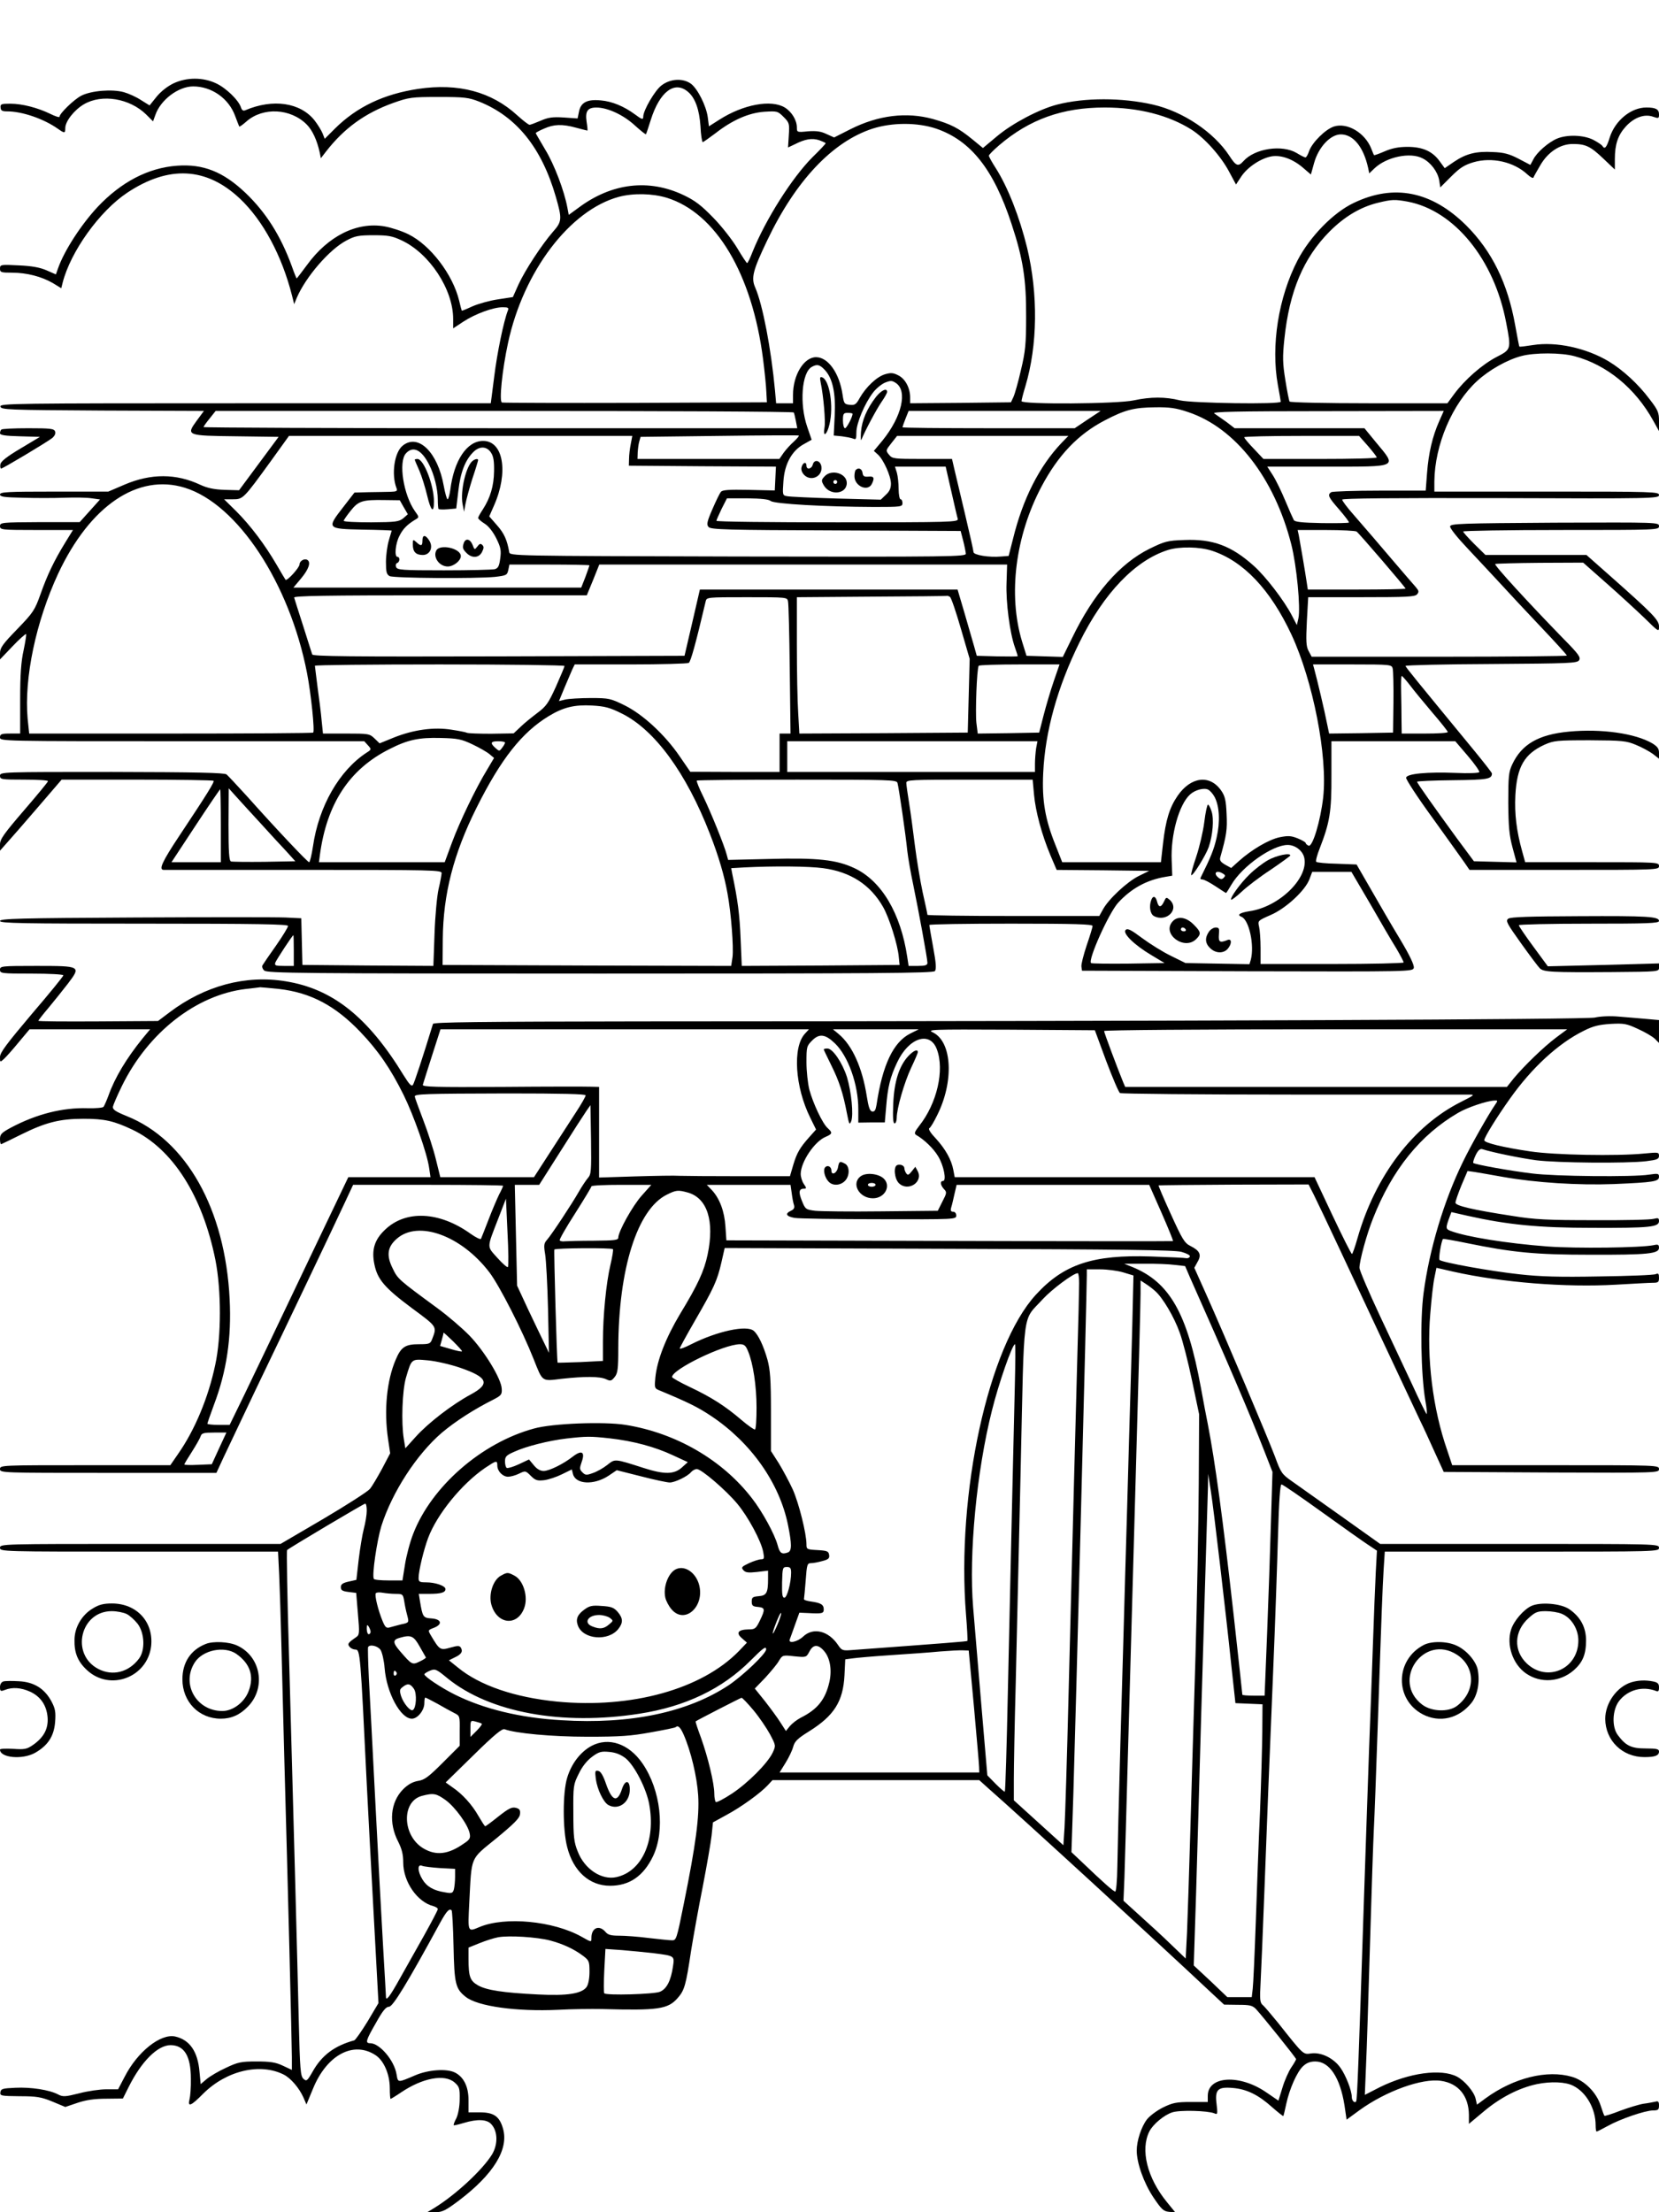 <?xml version="1.0" standalone="no"?>
<!DOCTYPE svg PUBLIC "-//W3C//DTD SVG 20010904//EN"
 "http://www.w3.org/TR/2001/REC-SVG-20010904/DTD/svg10.dtd">
<svg version="1.0" xmlns="http://www.w3.org/2000/svg"
 width="864pt" height="1152pt" viewBox="0 0 864 1152"
 preserveAspectRatio="xMidYMid meet">

<g transform="translate(0,1152) scale(0.1,-0.1)"
fill="#000000" stroke="none">
<path d="M904 11086 c-30 -14 -66 -42 -88 -69 l-37 -46 -45 28 c-24 16 -64 34
-89 41 -61 17 -169 8 -221 -18 -39 -20 -114 -93 -114 -110 0 -5 -22 2 -48 15
-66 32 -146 53 -209 53 -46 0 -52 -2 -50 -20 1 -16 8 -20 34 -20 78 0 190 -38
265 -91 34 -24 38 -24 38 4 0 35 46 94 97 124 94 55 238 31 324 -53 l36 -36
12 33 c27 79 120 149 197 149 97 0 186 -63 219 -155 10 -27 20 -52 21 -54 2
-2 19 10 38 27 86 75 229 68 313 -16 30 -30 54 -82 68 -146 l6 -30 27 35 c95
122 203 200 350 253 82 29 95 31 237 31 135 0 156 -3 210 -24 195 -78 326
-240 400 -497 33 -115 32 -128 -16 -182 -58 -67 -144 -198 -179 -274 l-29 -65
-78 -12 c-42 -6 -102 -23 -132 -36 -30 -14 -55 -24 -56 -23 -1 2 -8 26 -14 53
-33 136 -150 289 -264 345 -34 17 -90 35 -124 41 -144 25 -294 -49 -405 -202
-28 -38 -52 -69 -53 -69 -1 0 -13 28 -25 63 -58 159 -135 281 -242 383 -116
110 -220 151 -356 141 -150 -11 -290 -84 -413 -214 -86 -92 -175 -229 -207
-321 l-11 -31 -48 21 c-34 15 -76 23 -145 26 -95 5 -98 4 -98 -17 0 -19 5 -21
63 -21 76 0 153 -20 212 -54 l44 -27 7 28 c41 162 192 373 336 469 216 144
413 134 587 -30 121 -114 219 -297 272 -506 l11 -44 13 32 c47 110 171 254
260 300 43 23 62 27 140 27 77 0 98 -4 147 -27 145 -68 268 -255 268 -409 l0
-49 53 35 c61 40 155 75 205 75 28 0 33 -3 27 -17 -22 -56 -56 -221 -71 -343
l-18 -140 -1279 0 c-1212 0 -1278 -1 -1275 -17 3 -17 38 -18 531 -21 l529 -2
-37 -50 c-57 -78 -54 -79 206 -82 l220 -3 -103 -139 -103 -139 -75 2 c-54 2
-89 9 -126 26 -127 60 -258 60 -396 1 l-84 -36 -282 0 c-244 0 -282 -2 -282
-15 0 -12 21 -15 118 -17 64 -2 162 -2 217 0 55 2 119 1 143 -3 l43 -6 -53
-59 -53 -59 -207 0 c-201 -1 -208 -2 -208 -21 0 -19 7 -20 190 -20 l190 0 -40
-65 c-59 -96 -94 -170 -129 -269 -30 -84 -38 -96 -121 -182 -76 -78 -90 -98
-90 -125 l0 -33 65 68 c36 38 68 66 71 64 2 -3 -4 -40 -13 -84 -13 -58 -18
-125 -18 -256 l0 -178 -52 0 c-46 0 -53 -3 -53 -20 0 -20 7 -20 948 -20 l949
0 19 -21 c19 -21 19 -22 -6 -38 -143 -93 -250 -280 -280 -488 -7 -46 -16 -83
-20 -83 -8 0 -167 168 -325 345 -50 55 -97 105 -105 112 -11 9 -154 12 -597
13 -576 0 -583 0 -583 -20 0 -19 7 -20 125 -20 69 0 125 -3 125 -8 0 -4 -56
-72 -125 -152 -104 -121 -125 -150 -125 -177 l0 -33 38 43 c21 23 93 106 161
185 l122 142 393 0 c216 0 395 -3 398 -6 6 -5 -28 -61 -179 -288 -89 -134
-108 -176 -80 -176 6 0 335 0 730 0 678 0 717 -1 717 -17 -1 -10 -7 -47 -16
-83 -8 -36 -18 -140 -21 -233 l-6 -167 -341 2 -341 3 -3 122 -3 121 -82 4
c-45 2 -398 2 -784 0 -601 -3 -703 -6 -703 -18 0 -12 107 -14 750 -14 593 0
750 -3 750 -12 0 -7 -28 -53 -63 -103 -35 -49 -66 -95 -70 -102 -4 -6 0 -19 9
-27 14 -14 182 -16 1748 -16 1442 0 1735 2 1745 13 8 11 6 42 -9 123 -11 60
-20 112 -20 117 0 4 191 7 425 7 333 0 425 -3 425 -12 0 -7 -14 -53 -31 -102
-16 -49 -29 -98 -27 -110 l3 -21 861 -3 c854 -2 862 -2 867 18 3 13 -20 63
-71 148 -43 71 -111 188 -152 260 l-75 130 -102 4 c-56 1 -105 6 -108 10 -4 4
4 35 18 70 52 134 62 190 61 381 l0 177 322 0 323 0 65 -76 c36 -42 63 -81 60
-85 -3 -5 -58 -7 -122 -4 -148 6 -256 -4 -259 -25 -2 -8 60 -103 138 -210 77
-107 152 -212 166 -232 l26 -38 493 0 c487 0 494 0 494 20 0 20 -7 20 -349 20
l-348 0 -16 58 c-29 104 -40 194 -35 291 8 148 47 215 152 263 48 21 63 23
236 23 169 -1 190 -3 240 -24 30 -12 70 -34 88 -47 l32 -25 0 30 c0 23 -8 33
-35 50 -89 52 -265 77 -434 61 -159 -15 -246 -66 -295 -170 -19 -40 -21 -63
-21 -200 1 -126 5 -169 22 -233 l21 -78 -111 3 -111 3 -89 120 c-118 162 -207
287 -207 294 0 3 84 7 187 8 182 2 202 6 203 35 0 4 -40 55 -89 115 -310 377
-361 439 -361 445 0 4 201 9 446 10 412 3 448 4 458 20 9 15 -3 32 -80 110
-182 187 -365 386 -357 391 4 2 109 5 233 6 l225 1 120 -106 c66 -58 155 -140
198 -181 76 -75 77 -75 77 -46 0 34 -29 64 -257 266 l-121 107 -263 0 -263 0
-58 57 c-32 32 -58 61 -58 65 0 4 230 8 510 8 504 0 510 0 510 20 0 20 -5 20
-542 18 -490 -3 -543 -5 -546 -19 -2 -9 37 -58 91 -115 51 -54 127 -136 168
-180 41 -45 136 -147 212 -227 75 -79 137 -147 137 -151 0 -3 -299 -6 -665 -6
l-664 0 -16 30 c-13 24 -14 52 -9 155 l7 125 277 0 c237 0 279 2 290 15 11 13
9 19 -7 38 -11 12 -64 74 -118 137 -101 119 -112 131 -207 241 -32 36 -58 71
-58 77 0 7 261 9 825 8 795 -3 825 -2 825 16 0 17 -24 18 -585 18 l-585 0 0
53 c2 190 93 405 224 524 61 56 156 110 230 129 67 18 207 18 276 -1 168 -45
316 -166 410 -336 l30 -54 0 51 c0 46 -5 58 -49 115 -59 79 -140 153 -213 197
-117 70 -274 104 -394 85 -38 -6 -70 -10 -71 -8 -2 1 -11 51 -22 111 -39 219
-121 386 -255 520 -180 178 -376 218 -586 117 -106 -50 -227 -174 -292 -298
-100 -193 -140 -445 -103 -650 8 -44 15 -83 15 -87 0 -15 -461 -8 -525 7 -76
19 -152 19 -240 0 -87 -19 -585 -22 -585 -4 0 6 9 41 20 77 64 214 67 480 9
722 -39 159 -100 315 -163 414 -20 31 -36 60 -36 65 0 5 24 29 53 54 159 136
331 197 550 197 177 0 333 -40 452 -115 69 -44 153 -138 196 -219 l36 -67 27
41 c33 50 104 97 161 106 51 7 112 -16 166 -64 l36 -31 17 61 c23 82 85 148
139 148 65 0 118 -66 142 -174 l6 -29 27 26 c63 60 187 86 251 52 42 -21 78
-69 86 -113 l6 -38 57 57 c46 46 69 60 116 74 96 28 210 2 280 -63 16 -15 30
-22 32 -17 2 6 18 34 35 63 40 70 104 112 170 112 67 0 92 -12 160 -77 l59
-56 0 54 c0 77 16 125 57 170 43 47 97 67 142 51 29 -10 31 -9 31 12 0 27 -17
36 -66 36 -80 0 -163 -68 -191 -157 -16 -52 -26 -63 -38 -43 -4 6 -25 20 -48
32 -50 25 -135 28 -188 6 -45 -19 -106 -72 -124 -109 l-15 -28 -61 32 c-48 25
-77 33 -133 35 -88 5 -140 -8 -204 -51 l-48 -33 -27 37 c-37 51 -88 74 -167
74 -46 0 -81 -7 -118 -23 -30 -13 -55 -22 -56 -20 -2 2 -8 17 -15 35 -33 82
-125 136 -194 114 -45 -15 -112 -82 -129 -127 -6 -19 -15 -34 -19 -34 -5 0
-25 10 -46 23 -76 45 -218 24 -277 -42 -28 -31 -39 -26 -74 28 -80 122 -240
230 -397 266 -162 37 -356 37 -500 0 -93 -24 -232 -97 -313 -165 l-73 -61 -56
46 c-71 58 -112 79 -204 105 -138 38 -285 20 -430 -53 l-85 -43 -40 18 c-29
14 -53 17 -96 14 -57 -6 -58 -5 -58 20 0 38 -27 82 -63 104 -71 43 -216 16
-340 -63 l-55 -35 -6 47 c-8 60 -53 149 -88 175 -42 30 -108 26 -153 -9 -34
-25 -95 -130 -95 -162 0 -18 -7 -16 -43 11 -57 42 -119 68 -178 73 -72 7 -105
-11 -114 -60 l-7 -34 -72 5 c-59 4 -82 0 -121 -17 -26 -11 -52 -21 -57 -21 -6
0 -34 22 -64 49 -134 123 -306 169 -516 138 -179 -27 -319 -93 -434 -207 l-53
-53 -11 28 c-6 15 -25 46 -42 68 -74 93 -216 114 -360 53 -11 -5 -18 -1 -23
14 -12 38 -78 102 -130 126 -68 32 -152 32 -221 0z m2680 -45 c37 -32 58 -92
64 -178 2 -46 8 -83 12 -83 3 0 33 21 66 46 87 68 172 106 254 112 67 4 70 4
101 -27 30 -30 31 -35 27 -96 l-4 -63 36 17 c53 27 89 33 126 21 19 -7 34 -14
34 -16 0 -3 -30 -35 -68 -72 -106 -106 -244 -323 -313 -494 -12 -32 -25 -58
-28 -58 -3 0 -26 35 -51 77 -25 42 -81 114 -125 159 -63 65 -96 90 -155 118
-181 86 -374 63 -546 -65 l-52 -38 -7 37 c-16 87 -68 225 -115 302 -27 46 -50
85 -50 87 0 2 19 13 43 23 51 23 94 25 167 5 30 -8 57 -15 59 -15 2 0 0 21 -4
46 -8 55 5 74 51 74 58 0 140 -38 199 -92 31 -28 57 -49 59 -47 2 2 13 36 25
74 47 149 125 207 195 146z m1292 -191 c180 -62 299 -212 392 -496 60 -181 77
-290 76 -484 0 -142 -4 -181 -27 -277 -14 -62 -32 -125 -39 -140 l-13 -28
-263 -3 -262 -2 0 30 c0 49 -25 97 -61 115 -27 14 -39 15 -70 6 -43 -13 -99
-66 -132 -124 -18 -33 -25 -38 -52 -35 -28 3 -30 7 -37 53 -16 111 -75 195
-138 195 -63 0 -120 -92 -120 -196 l0 -44 -44 0 -44 0 -6 68 c-20 215 -64 446
-103 535 -22 50 -12 89 62 244 148 311 340 515 549 583 103 33 234 33 332 0z
m-1403 -360 c255 -79 444 -395 501 -840 8 -63 16 -140 17 -170 l3 -55 -684 -3
c-377 -1 -690 0 -696 2 -15 6 1 168 32 311 80 372 322 691 577 760 76 20 174
18 250 -5z m3858 -20 c243 -46 451 -301 513 -630 27 -139 26 -140 -50 -179
-75 -39 -165 -118 -220 -192 l-36 -49 -408 0 c-227 0 -411 4 -414 9 -3 5 -13
55 -22 112 -14 87 -15 120 -5 214 26 248 99 422 236 560 78 78 161 127 251
149 74 18 88 18 155 6z m-3035 -877 c41 -44 57 -122 51 -239 l-5 -102 42 -4
c22 -3 49 -8 59 -12 15 -7 17 -2 17 33 0 47 43 150 87 207 15 20 43 43 61 51
30 12 37 12 57 -1 63 -41 32 -175 -69 -300 l-45 -54 21 -19 c29 -26 68 -112
68 -152 0 -24 -8 -41 -27 -58 l-26 -25 -231 6 c-127 4 -242 9 -256 12 -25 4
-25 6 -20 78 6 90 44 159 106 193 l41 23 -23 67 c-41 119 -29 282 23 312 28
16 42 13 69 -16z m1892 -219 c246 -82 449 -343 537 -689 28 -111 49 -330 37
-385 l-8 -35 -26 50 c-39 76 -137 204 -199 259 -116 104 -213 140 -360 134
-90 -3 -103 -7 -183 -46 -155 -77 -292 -235 -403 -465 l-48 -98 -94 3 -95 3
-23 74 c-74 244 -35 550 101 807 87 164 191 273 330 345 105 55 152 67 264 68
75 1 108 -4 170 -25z m-2054 -2 c2 -4 7 -24 11 -45 l7 -37 -1546 0 c-850 0
-1546 3 -1546 6 0 3 14 23 32 45 l31 39 1503 0 c827 0 1505 -3 1508 -8z m1530
-37 l-67 -45 -448 0 c-247 0 -449 2 -449 5 0 2 7 23 16 45 l16 40 500 0 500 0
-68 -45z m1831 -9 c-35 -79 -55 -165 -63 -269 l-7 -92 -240 0 c-132 0 -246 -4
-252 -8 -21 -14 -15 -26 42 -91 30 -35 53 -65 50 -67 -2 -3 -66 -4 -142 -3
-102 2 -140 6 -145 16 -4 7 -24 52 -44 100 -20 48 -49 108 -65 133 l-29 45
305 0 c384 0 371 -6 260 128 l-59 72 -338 0 -338 0 -43 33 c-24 17 -53 37 -63
44 -15 9 114 12 588 12 l607 1 -24 -54z m-3055 39 c0 -17 -31 -75 -39 -75 -6
0 -11 18 -11 40 0 36 3 40 25 40 14 0 25 -2 25 -5z m-305 -144 c-17 -15 -41
-41 -54 -59 l-22 -32 -370 0 -369 0 1 33 c1 17 4 43 8 57 l7 25 409 5 c226 3
412 4 415 2 3 -2 -9 -16 -25 -31z m-850 -13 c-5 -24 -9 -59 -9 -78 l-1 -35
383 -3 383 -2 -3 -62 -3 -62 -136 3 c-103 2 -138 0 -145 -11 -6 -7 -26 -48
-44 -90 -28 -64 -31 -80 -20 -92 11 -14 92 -16 663 -18 l650 -3 13 -50 c7 -27
13 -58 14 -68 0 -16 -61 -17 -1187 -15 -1179 3 -1188 3 -1191 23 -11 63 -26
97 -63 139 l-41 47 25 57 c76 172 49 336 -57 336 -84 0 -152 -101 -171 -256
-4 -27 -10 -48 -14 -48 -4 0 -13 32 -20 70 -31 174 -132 274 -213 210 -44 -34
-61 -150 -33 -222 6 -15 1 -18 -31 -19 -22 0 -73 -2 -114 -2 l-74 -2 -58 -75
c-88 -113 -86 -114 100 -118 83 -1 152 -4 152 -5 0 -1 -7 -24 -15 -51 -8 -27
-15 -78 -15 -112 0 -52 3 -65 19 -74 22 -11 448 -14 550 -4 58 7 62 9 68 35
l6 29 208 0 c115 0 209 -2 209 -4 0 -2 -10 -29 -21 -60 l-22 -56 -749 0 -750
0 41 49 c39 47 51 83 32 95 -15 10 -41 -5 -41 -23 0 -17 -66 -89 -73 -80 -2 2
-23 38 -47 79 -60 103 -135 203 -210 278 l-63 62 45 0 c54 0 55 1 198 198 l95
132 894 0 894 0 -8 -42z m2243 5 c-115 -121 -201 -290 -252 -498 l-23 -90 -39
-3 c-63 -6 -144 8 -144 23 0 7 -20 96 -44 197 -24 101 -49 207 -56 236 l-12
52 -155 0 c-148 0 -156 1 -173 22 -18 22 -17 23 12 60 l30 38 446 0 446 0 -36
-37z m1596 -15 c25 -29 46 -56 46 -60 0 -5 -133 -8 -295 -8 l-295 0 -50 53
c-27 28 -50 55 -50 60 0 4 135 7 299 7 l299 0 46 -52z m-4567 -35 c13 -19 17
-45 16 -97 -1 -77 -20 -139 -58 -198 -14 -21 -25 -41 -25 -45 0 -5 15 -18 34
-30 21 -13 44 -43 61 -77 23 -47 26 -63 20 -105 -5 -39 -11 -50 -28 -55 -12
-3 -131 -6 -265 -6 -219 0 -243 2 -249 17 -4 9 -1 19 5 21 15 5 16 32 2 32
-17 0 -11 69 10 109 18 37 42 61 86 87 17 10 17 12 -5 42 -60 85 -87 257 -47
301 37 41 82 19 121 -59 26 -50 45 -127 45 -181 0 -25 2 -48 4 -50 3 -2 24 -3
48 -1 l44 4 11 92 c11 97 36 160 78 202 32 32 70 31 92 -3z m2397 -200 c16
-71 31 -136 34 -145 4 -17 -31 -18 -627 -18 -347 0 -631 3 -630 8 0 4 13 32
27 62 l28 55 106 0 c73 -1 111 -5 122 -14 18 -15 280 -30 539 -31 140 0 147 1
147 20 0 11 -4 20 -10 20 -5 0 -10 24 -10 53 0 28 -4 67 -9 85 l-10 32 132 0
132 0 29 -127z m-3991 17 c274 -85 545 -496 636 -965 21 -109 41 -302 32 -310
-2 -3 -336 -5 -742 -5 l-737 0 -8 77 c-19 212 43 506 159 756 166 354 415 523
660 447z m1140 -102 l21 -36 -24 -21 c-23 -18 -39 -20 -167 -21 -79 0 -143 3
-143 8 0 4 16 27 36 52 41 52 62 58 178 56 l78 -1 21 -37z m4962 -126 c14 -10
255 -291 255 -297 0 -3 -115 -5 -255 -5 l-254 0 -5 33 c-7 49 -36 219 -42 250
l-6 27 148 0 c82 0 154 -4 159 -8z m-753 -100 c164 -54 304 -202 414 -437 112
-241 189 -633 165 -848 -14 -122 -55 -259 -76 -251 -8 4 -15 10 -15 14 0 4
-19 15 -41 24 -35 14 -50 15 -95 6 -56 -12 -145 -64 -212 -124 l-40 -36 -31
17 c-24 14 -30 23 -26 38 33 117 37 145 33 226 -3 71 -8 93 -28 122 -59 85
-158 73 -227 -27 -42 -61 -62 -126 -76 -248 l-11 -98 -257 0 -257 0 -35 89
c-54 134 -71 232 -64 376 10 216 74 447 189 680 127 257 290 427 461 481 61
19 165 17 229 -4z m-1070 -168 c-4 -99 17 -261 44 -336 8 -22 14 -42 14 -45 0
-2 -48 -2 -106 -1 l-107 3 -14 50 c-8 28 -30 105 -50 173 l-36 122 -671 0
-671 0 -40 -173 -40 -172 -968 -3 c-769 -2 -968 0 -971 10 -2 7 -24 74 -47
148 -24 74 -45 141 -47 148 -3 9 154 12 760 12 l764 0 33 80 32 80 1062 0
1062 0 -3 -96z m-295 -72 c7 -4 32 -79 57 -165 l46 -158 -5 -192 -5 -192 -439
-3 -438 -2 -6 106 c-4 59 -7 219 -7 355 l0 249 388 3 c213 1 389 3 392 4 3 2
10 -1 17 -5z m-843 -24 c3 -13 7 -173 9 -355 l4 -333 -28 0 -29 0 0 -100 0
-100 -232 0 -233 1 -55 80 c-77 113 -192 219 -287 266 -74 36 -81 38 -177 38
-56 0 -116 -4 -133 -8 l-32 -8 28 68 c16 37 34 80 41 96 l13 27 291 0 c160 0
296 4 303 8 10 6 36 99 88 320 5 22 6 22 215 22 209 0 210 0 214 -22z m-1164
-336 c0 -4 -20 -52 -44 -106 -40 -88 -51 -104 -98 -139 -29 -22 -69 -54 -88
-73 l-35 -33 -117 -2 c-64 0 -121 2 -126 5 -5 3 -41 10 -80 16 -92 15 -198 0
-299 -40 l-76 -31 -27 26 c-25 24 -31 25 -147 25 l-121 0 -7 68 c-3 37 -13
114 -21 172 -7 58 -14 109 -14 113 0 4 293 7 650 7 358 0 650 -4 650 -8z
m2548 -79 c-17 -49 -40 -128 -53 -178 l-23 -90 -160 -3 -160 -2 -7 56 c-6 54
2 280 12 297 2 4 98 7 213 7 l208 0 -30 -87z m1765 66 c3 -11 5 -91 4 -177
l-2 -157 -167 -3 -166 -2 -12 57 c-10 54 -52 231 -66 281 l-6 22 205 0 c199 0
205 -1 210 -21z m89 -86 c20 -27 73 -91 117 -143 45 -52 81 -98 81 -102 0 -5
-54 -8 -120 -8 l-120 0 -1 68 c0 37 -1 104 -2 150 -1 45 0 82 3 82 3 0 22 -21
42 -47z m-4103 -149 c171 -85 335 -309 458 -626 45 -115 76 -220 92 -312 19
-103 32 -279 26 -329 l-7 -47 -751 2 -752 3 1 135 c2 234 56 444 176 684 127
254 236 392 376 477 76 46 133 60 226 55 66 -4 91 -10 155 -42z m-779 -160
c36 -17 76 -40 89 -51 l24 -20 -35 -59 c-60 -98 -144 -273 -184 -381 l-38
-103 -327 0 -328 0 5 38 c36 267 153 446 362 551 96 49 154 61 267 58 88 -2
108 -6 165 -33z m170 9 c0 -5 -7 -17 -15 -27 -14 -19 -15 -19 -35 -1 -29 26
-25 35 15 35 19 0 35 -3 35 -7z m2766 -30 c-3 -21 -6 -57 -6 -80 l0 -43 -645
0 -645 0 0 80 0 80 651 0 652 0 -7 -37z m-722 -180 c7 -24 43 -271 51 -353 4
-36 18 -116 31 -177 28 -136 74 -385 74 -407 0 -12 -11 -16 -49 -16 l-49 0 -7
46 c-34 228 -134 397 -275 463 -93 44 -193 55 -444 48 l-214 -5 -7 26 c-11 45
-83 223 -123 305 -21 42 -36 80 -33 82 2 3 237 5 522 5 484 0 518 -1 523 -17z
m711 -60 c8 -89 41 -211 86 -318 l32 -75 241 -2 241 -3 -55 -27 c-60 -30 -157
-120 -186 -174 l-19 -34 -447 0 c-247 0 -448 3 -448 6 0 4 -11 57 -25 118 -13
61 -31 170 -40 241 -9 72 -22 171 -30 220 -8 50 -15 98 -15 108 0 16 22 17
329 17 l329 0 7 -77z m941 -14 c25 -49 29 -128 10 -211 -14 -62 -29 -99 -84
-210 -2 -5 3 -8 11 -8 8 0 38 -16 67 -35 29 -19 53 -35 55 -35 2 0 14 19 28
43 56 96 214 207 293 207 40 0 80 -31 87 -69 21 -105 -132 -254 -286 -276 -50
-8 -67 -19 -42 -29 40 -15 69 -149 49 -224 l-7 -23 -166 3 -167 3 -77 38 c-43
21 -110 63 -149 92 -56 42 -75 52 -85 43 -20 -16 43 -78 132 -131 l70 -42
-189 -3 c-104 -1 -191 0 -194 3 -17 17 93 261 141 314 68 74 149 119 247 135
l35 6 -3 79 c-6 132 38 292 96 344 26 24 73 36 94 25 10 -5 25 -22 34 -39z
m-5176 -149 l0 -190 -129 0 -128 0 125 190 c69 105 127 190 129 190 1 0 3 -85
3 -190z m204 16 c50 -55 112 -123 138 -150 l46 -51 -161 -3 c-89 -1 -167 0
-174 2 -10 4 -13 49 -13 193 l1 188 36 -40 c20 -22 77 -85 127 -139z m2933
-237 c142 -19 246 -86 312 -202 32 -56 77 -198 82 -262 l4 -40 -411 -3 -411
-2 -6 142 c-5 125 -15 202 -43 335 l-6 32 68 4 c159 8 338 6 411 -4z m2083
-29 c12 -7 12 -12 3 -21 -9 -9 -16 -9 -28 1 -29 24 -9 42 25 20z m766 -157
c53 -93 114 -197 136 -232 21 -36 38 -68 38 -73 0 -4 -168 -8 -372 -8 l-373 0
0 82 c0 46 -4 97 -8 113 -7 30 -6 31 60 60 80 34 182 129 203 188 l14 37 102
0 102 0 98 -167z m-5606 -243 l0 -80 -51 0 c-45 0 -50 2 -45 18 7 16 88 141
94 142 1 0 2 -36 2 -80z"/>
<path d="M4274 9528 c15 -72 26 -202 20 -234 -10 -55 13 -40 26 17 22 92 1
229 -38 244 -12 4 -13 -1 -8 -27z"/>
<path d="M4562 9453 c-47 -61 -73 -121 -78 -182 -2 -31 -1 -49 2 -41 19 47 80
161 105 197 16 23 29 46 29 52 0 23 -30 9 -58 -26z"/>
<path d="M4233 9101 c-6 -24 -33 -29 -33 -6 0 22 -18 18 -25 -6 -4 -13 0 -27
11 -40 35 -39 98 -12 92 40 -4 33 -37 42 -45 12z"/>
<path d="M4457 9073 c-4 -3 -7 -18 -7 -33 0 -51 68 -82 90 -41 16 32 12 42
-17 39 -22 -2 -29 2 -31 20 -3 21 -21 29 -35 15z"/>
<path d="M4294 9039 c-17 -18 -17 -23 -4 -46 32 -56 120 -47 120 12 0 50 -80
74 -116 34z m66 -29 c0 -5 -4 -10 -10 -10 -5 0 -10 5 -10 10 0 6 5 10 10 10 6
0 10 -4 10 -10z"/>
<path d="M2160 9126 c0 -2 11 -28 24 -57 13 -30 31 -89 41 -131 19 -80 35 -94
35 -30 0 85 -53 222 -86 222 -8 0 -14 -2 -14 -4z"/>
<path d="M2464 9122 c-36 -23 -68 -159 -55 -227 l8 -40 7 40 c4 22 20 81 36
132 17 50 30 94 30 97 0 8 -13 7 -26 -2z"/>
<path d="M2200 8705 c0 -29 -7 -31 -32 -8 -17 15 -18 15 -18 -13 0 -38 16 -54
52 -54 38 0 56 41 33 76 -20 31 -35 30 -35 -1z"/>
<path d="M2416 8694 c-9 -25 -7 -33 14 -54 28 -28 64 -26 80 5 10 20 11 28 2
37 -9 9 -15 7 -26 -8 -14 -18 -15 -18 -25 9 -12 30 -35 36 -45 11z"/>
<path d="M2272 8653 c-18 -35 16 -83 60 -83 30 0 68 30 68 54 0 41 -110 65
-128 29z"/>
<path d="M6272 7240 c-6 -49 -25 -130 -42 -181 -17 -50 -29 -93 -26 -96 7 -8
75 101 91 146 21 62 28 145 15 185 -6 20 -15 36 -19 36 -4 0 -13 -40 -19 -90z"/>
<path d="M6604 7041 c-28 -16 -71 -49 -96 -74 -48 -46 -104 -124 -96 -132 2
-3 27 16 54 41 27 26 95 78 152 115 56 38 102 72 102 74 0 16 -73 0 -116 -24z"/>
<path d="M5996 6834 c-13 -33 -6 -73 13 -84 66 -35 136 35 83 84 -18 15 -19
15 -30 -9 -15 -32 -28 -32 -36 0 -7 28 -21 33 -30 9z"/>
<path d="M6107 6722 c-59 -65 61 -154 123 -92 27 27 25 37 -14 76 -39 39 -83
45 -109 16z m68 -42 c3 -5 -1 -10 -9 -10 -9 0 -16 5 -16 10 0 6 4 10 9 10 6 0
13 -4 16 -10z"/>
<path d="M6296 6668 c-22 -32 -20 -61 7 -86 28 -27 68 -28 90 -4 23 26 23 56
0 47 -40 -16 -48 -12 -45 28 3 32 1 37 -17 37 -11 0 -27 -10 -35 -22z"/>
<path d="M7 9283 c-4 -3 -7 -12 -7 -19 0 -10 27 -14 104 -16 l104 -3 -102 -61
c-72 -43 -102 -67 -104 -82 -2 -12 0 -22 4 -22 9 0 238 137 266 159 13 11 19
24 15 34 -5 15 -25 17 -140 17 -74 0 -137 -3 -140 -7z"/>
<path d="M7855 6736 c-15 -11 -7 -25 65 -126 45 -63 89 -122 99 -132 20 -20
59 -22 379 -20 240 2 242 2 242 23 l0 22 -289 -8 -290 -7 -75 102 c-42 57 -76
107 -76 112 0 4 164 8 365 8 305 0 365 2 365 14 0 23 -57 27 -419 25 -255 -1
-354 -4 -366 -13z"/>
<path d="M0 6470 c0 -19 7 -20 165 -20 91 0 165 -4 165 -9 0 -5 -74 -96 -165
-202 -129 -153 -165 -200 -165 -223 0 -28 0 -29 20 -11 11 10 46 49 77 87 l57
68 314 0 314 0 -39 -47 c-85 -105 -145 -205 -178 -298 -10 -27 -22 -54 -26
-59 -5 -5 -41 -8 -82 -7 -131 4 -266 -30 -400 -101 -50 -27 -57 -35 -57 -60 0
-16 3 -28 7 -26 5 2 51 24 103 50 127 63 201 82 325 82 110 0 157 -11 253 -56
211 -100 367 -345 434 -680 31 -158 31 -399 -1 -545 -36 -172 -107 -341 -194
-465 l-40 -58 -443 0 c-437 0 -444 0 -444 -20 0 -20 7 -20 564 -20 l563 0 36
78 c20 42 95 201 167 352 163 339 408 853 466 978 l43 92 391 0 c214 0 390 -2
390 -5 0 -3 -9 -24 -21 -46 -11 -23 -36 -81 -55 -131 -19 -50 -37 -94 -39 -99
-3 -5 -27 7 -54 26 -163 117 -338 125 -446 21 -55 -52 -71 -105 -55 -181 16
-78 54 -122 195 -227 134 -99 131 -95 105 -163 -9 -23 -15 -25 -68 -25 -71 0
-93 -14 -121 -80 -47 -109 -62 -265 -40 -414 l11 -74 -42 -80 c-24 -44 -52
-92 -64 -106 -12 -14 -121 -84 -243 -156 l-222 -130 -730 0 c-724 0 -731 0
-731 -20 0 -20 7 -20 724 -20 l724 0 6 -122 c3 -68 8 -224 11 -348 3 -124 10
-387 15 -585 19 -673 40 -1510 40 -1577 l0 -67 -47 22 c-38 18 -66 22 -138 22
-80 0 -97 -4 -158 -33 -38 -17 -83 -44 -100 -58 l-32 -27 -6 64 c-9 106 -51
167 -127 184 -76 16 -196 -79 -263 -210 l-34 -65 -61 0 c-33 0 -97 -9 -142
-21 -72 -18 -84 -19 -109 -6 -45 24 -141 39 -223 35 -66 -3 -75 -5 -78 -23 -3
-19 3 -20 100 -21 88 0 113 -4 171 -28 l67 -28 65 22 c45 15 89 21 150 21 l85
1 30 60 c67 134 151 218 219 218 71 -1 105 -57 105 -175 1 -44 -3 -92 -7 -107
-11 -43 8 -35 72 30 121 120 297 161 420 98 36 -19 79 -69 101 -118 l16 -37
34 82 c72 177 212 251 327 174 43 -29 73 -100 73 -171 0 -31 2 -56 4 -56 2 0
27 15 55 34 111 75 226 97 278 52 25 -22 28 -30 27 -88 0 -38 -8 -78 -17 -98
-10 -18 -16 -35 -14 -37 2 -2 26 4 53 12 70 21 119 19 142 -6 35 -37 36 -106
4 -159 -51 -82 -191 -211 -302 -279 l-35 -21 42 0 c36 0 54 9 122 60 181 137
261 267 231 374 -18 65 -48 86 -121 86 l-59 0 0 64 c0 70 -25 120 -70 143 -43
22 -138 15 -205 -13 -96 -41 -92 -41 -100 5 -12 72 -88 161 -137 161 -27 0
-23 14 30 106 35 63 52 84 68 84 20 0 94 121 266 437 33 60 48 77 60 65 3 -4
8 -88 10 -187 4 -195 10 -222 64 -264 62 -49 264 -77 480 -67 71 4 174 5 229
4 292 -8 343 -1 394 57 36 41 43 66 70 246 12 74 39 225 61 335 21 109 42 229
46 266 l7 68 71 39 c78 42 177 114 215 155 l24 26 539 0 538 0 42 -38 c177
-155 896 -815 1161 -1064 l72 -67 72 -1 c62 0 75 -3 94 -22 35 -38 209 -254
209 -261 0 -3 -11 -23 -25 -43 -14 -21 -35 -68 -46 -105 l-21 -68 -63 43
c-139 96 -305 86 -305 -18 l0 -32 -87 0 c-77 0 -96 -4 -147 -29 -32 -16 -69
-44 -83 -62 -29 -38 -53 -111 -53 -162 0 -65 37 -169 87 -244 42 -62 52 -72
81 -75 l33 -3 -44 54 c-103 126 -139 273 -91 368 19 37 76 85 119 99 39 13
184 9 219 -5 17 -8 18 -4 12 47 -10 77 6 92 85 85 72 -6 133 -36 204 -100 31
-27 57 -48 59 -46 1 2 8 31 15 64 17 78 56 167 88 196 17 16 36 24 63 24 74 0
129 -84 152 -228 l11 -75 67 49 c138 100 327 168 425 153 91 -13 144 -79 145
-177 l0 -47 73 61 c88 75 187 126 281 146 73 15 151 12 190 -9 68 -34 116
-120 116 -205 0 -18 2 -33 5 -33 3 0 29 13 58 29 64 36 195 81 236 81 27 0 31
4 31 26 0 19 -4 24 -17 20 -10 -2 -38 -8 -63 -11 -25 -4 -80 -21 -123 -37 -43
-17 -80 -28 -81 -26 -2 1 -11 26 -20 54 -22 68 -84 130 -149 149 -129 38 -303
-5 -449 -111 l-46 -34 -7 31 c-8 36 -57 94 -97 115 -83 43 -250 20 -402 -55
l-78 -40 6 147 c4 81 13 370 21 642 8 272 17 540 20 595 3 55 12 294 20 530
21 624 25 720 31 823 l6 92 714 0 c707 0 714 0 714 20 0 20 -7 20 -726 20
l-726 0 -201 143 c-111 79 -227 161 -258 183 -53 37 -58 44 -89 129 -37 98
-261 628 -359 847 l-61 136 17 31 c22 37 12 58 -38 83 -30 15 -42 35 -101 165
-37 81 -66 149 -64 150 1 1 177 3 392 4 l389 1 27 -53 c15 -30 79 -164 142
-299 94 -201 267 -570 413 -880 15 -30 48 -102 74 -160 l48 -105 561 -3 c555
-2 560 -2 560 18 0 20 -6 20 -538 20 l-539 0 -26 78 c-75 215 -108 479 -88
712 6 78 16 163 22 189 l10 49 87 -20 c255 -57 587 -83 847 -68 88 5 175 10
193 10 28 0 32 3 32 26 0 21 -3 25 -17 19 -10 -5 -142 -10 -293 -12 -209 -4
-309 -1 -416 11 -150 16 -404 62 -417 75 -6 7 9 97 18 109 2 2 59 -8 127 -22
235 -48 354 -60 638 -60 302 -1 360 5 360 36 0 17 -5 19 -27 14 -66 -14 -406
-18 -553 -7 -212 16 -424 50 -505 81 -27 10 -27 15 -4 77 l8 21 83 -19 c210
-47 371 -63 653 -63 297 -1 345 4 345 35 0 16 -4 18 -27 12 -16 -5 -156 -8
-313 -7 -241 0 -306 3 -423 22 -208 32 -297 53 -297 69 0 8 14 48 31 90 l32
75 36 -5 c20 -3 88 -15 150 -26 169 -30 392 -44 576 -37 207 9 235 13 235 38
0 17 -5 18 -52 11 -83 -13 -492 -9 -608 6 -110 13 -300 47 -307 55 -3 2 3 21
12 40 12 25 23 35 34 32 56 -18 200 -47 281 -58 109 -14 473 -17 573 -5 57 7
67 11 67 28 0 19 -4 19 -77 12 -141 -14 -468 -8 -593 11 -143 21 -240 45 -240
58 0 15 65 120 134 217 114 161 252 288 384 353 49 25 80 32 140 36 70 4 84 1
142 -26 36 -16 75 -39 88 -51 l22 -22 0 59 0 60 -67 6 c-38 3 -101 9 -142 12
-43 4 -96 2 -125 -5 -50 -10 -2086 -19 -4964 -20 -857 -1 -1083 -4 -1087 -13
-54 -177 -97 -306 -104 -317 -7 -11 -18 0 -48 48 -186 305 -371 452 -616 491
-207 34 -420 -23 -603 -161 l-61 -46 -311 -2 c-172 -1 -312 0 -312 3 0 3 24
34 53 68 29 35 74 91 101 126 69 91 68 92 -165 92 -182 0 -189 -1 -189 -20z
m1453 -100 c165 -19 293 -87 423 -223 93 -97 159 -193 226 -329 52 -105 122
-303 133 -380 l7 -48 -214 0 -214 0 -154 -322 c-228 -478 -303 -636 -387 -810
l-77 -158 -58 0 c-32 0 -58 3 -58 6 0 3 15 47 34 98 67 177 92 350 82 550 -23
470 -226 830 -536 954 -59 24 -74 34 -72 49 2 10 23 59 47 108 137 279 387
474 645 505 36 4 70 8 75 9 6 0 49 -4 98 -9z m2739 -233 c-65 -70 -52 -277 28
-438 l30 -61 -34 -38 c-50 -56 -66 -83 -85 -147 l-17 -58 -265 0 c-145 0 -284
1 -309 2 -25 2 -129 0 -232 -3 l-188 -6 0 236 0 236 -42 1 c-24 1 -231 1 -461
-1 -352 -2 -418 0 -415 11 2 8 24 76 48 152 l44 137 960 0 959 0 -21 -23z
m549 1 c-88 -44 -145 -162 -176 -371 -5 -29 -10 -37 -23 -35 -12 2 -19 23 -28
80 -23 147 -75 264 -146 323 l-30 25 224 0 223 0 -44 -22z m1020 -143 c33 -87
65 -163 72 -167 6 -4 410 -8 897 -8 487 0 901 0 920 0 33 0 30 -2 -41 -38
-249 -125 -446 -384 -539 -709 -13 -46 -26 -83 -29 -83 -4 0 -49 90 -101 200
l-94 200 -937 0 -937 0 -7 37 c-10 54 -41 109 -91 164 -27 28 -41 50 -34 54 6
3 24 33 40 66 89 176 79 382 -20 432 -34 16 -20 17 403 15 l439 -3 59 -160z
m2342 121 c-65 -49 -165 -146 -220 -212 l-35 -44 -994 0 -994 0 -10 23 c-28
68 -100 260 -100 268 0 5 484 9 1206 9 l1206 0 -59 -44z m-3755 -29 c69 -66
122 -214 122 -343 l0 -70 69 1 69 0 7 80 c8 104 21 156 57 232 60 129 171 166
207 69 41 -108 1 -282 -92 -399 -24 -31 -27 -40 -16 -47 42 -24 90 -70 114
-110 30 -48 46 -130 26 -130 -16 0 -14 -21 5 -42 16 -16 15 -21 -8 -65 l-24
-48 -295 -3 c-162 -2 -317 0 -344 3 -48 6 -51 8 -68 50 -19 46 -17 65 10 65
14 0 14 3 -1 25 -9 13 -16 37 -16 52 1 63 72 169 130 193 35 15 37 21 11 45
-27 23 -77 130 -96 201 -8 32 -15 96 -15 142 0 80 1 85 30 114 37 37 68 33
118 -15z m-1298 -271 c0 -6 -22 -45 -49 -86 -27 -41 -87 -135 -134 -207 l-86
-133 -244 0 -244 0 -23 93 c-12 50 -42 143 -66 205 -24 63 -44 118 -44 122 0
13 46 15 483 16 285 0 407 -3 407 -10z m4737 -48 c-35 -51 -125 -209 -168
-298 -99 -202 -175 -456 -205 -683 -19 -139 -14 -425 9 -560 8 -43 10 -74 6
-70 -4 5 -37 71 -72 148 -36 77 -113 241 -171 364 -58 124 -106 236 -106 249
0 37 38 176 71 258 100 254 247 435 443 549 47 28 151 63 190 64 17 1 17 -1 3
-21z m-4725 -382 c-10 -12 -31 -43 -47 -71 -37 -65 -142 -224 -166 -251 -16
-18 -18 -28 -10 -75 5 -30 12 -157 15 -284 l5 -230 -24 50 c-14 28 -51 106
-84 175 l-58 125 -6 263 -6 262 64 0 63 0 113 178 c61 97 122 191 133 207 l21
30 3 -179 c2 -163 1 -181 -16 -200z m281 -91 c-48 -53 -123 -188 -123 -220 0
-13 -19 -15 -127 -16 -71 0 -138 -2 -151 -3 -13 -2 -25 1 -27 5 -3 4 33 67 80
140 47 74 85 137 85 141 0 5 70 8 156 8 l156 0 -49 -55z m780 13 c3 -24 8 -52
12 -63 4 -14 0 -23 -16 -30 -32 -15 -25 -29 18 -37 21 -4 219 -7 441 -7 396
-1 402 -1 402 19 0 12 -7 20 -16 20 -12 0 -15 6 -10 23 4 12 11 43 17 70 l11
47 501 0 502 0 64 -145 c35 -80 62 -146 60 -148 -2 -1 -527 -1 -1165 1 l-1161
3 -5 72 c-5 79 -30 146 -71 190 l-26 27 218 0 218 0 6 -42z m-541 2 c102 -29
140 -149 103 -324 -18 -85 -51 -157 -143 -308 -74 -124 -120 -240 -129 -332
-5 -51 -4 -56 18 -65 149 -62 203 -88 273 -135 207 -138 356 -349 400 -568 20
-99 20 -134 0 -142 -32 -12 -43 -5 -54 37 -15 57 -80 176 -134 245 -154 200
-396 340 -658 382 -112 18 -381 8 -477 -19 -273 -74 -534 -302 -629 -548 -17
-43 -36 -116 -43 -161 l-13 -82 -73 0 c-39 0 -74 3 -76 8 -11 17 16 199 39
275 56 176 183 373 316 487 69 58 166 121 268 172 40 21 45 26 43 56 -2 52
-90 196 -168 277 -38 39 -115 105 -170 145 -199 146 -204 150 -230 205 -34 68
-27 112 21 154 112 99 337 17 483 -175 53 -70 171 -302 230 -451 48 -121 41
-116 146 -103 120 13 198 13 231 -2 23 -11 28 -10 45 11 16 20 19 41 19 150 1
414 99 724 253 800 48 24 58 25 109 11z m-937 -388 c-3 -4 -28 18 -55 48 -55
62 -56 47 4 202 l41 106 8 -175 c5 -96 6 -177 2 -181z m547 93 c3 -3 -3 -40
-13 -82 -22 -93 -39 -264 -39 -399 l0 -101 -117 -6 c-65 -2 -119 -4 -119 -3
-4 4 -20 582 -17 589 5 8 297 10 305 2z m2961 -14 c28 -8 46 -18 44 -24 -3 -7
-11 -10 -18 -9 -8 2 -91 6 -186 9 -301 10 -453 -40 -599 -200 -247 -270 -414
-1034 -363 -1666 6 -73 9 -135 7 -136 -3 -3 -105 -11 -608 -48 -41 -3 -47 -1
-65 26 -50 75 -130 95 -183 44 -29 -27 -78 -38 -69 -14 2 6 15 40 27 75 l23
64 46 -2 c72 -4 81 -2 81 19 0 25 -15 34 -65 41 -22 3 -39 8 -38 13 1 4 5 48
9 97 6 83 8 90 28 90 11 0 38 5 59 11 31 8 38 14 35 32 -3 19 -10 22 -60 25
-56 3 -58 4 -58 30 0 57 -40 215 -71 285 -18 39 -51 101 -73 137 l-41 64 0
206 c0 166 -4 217 -18 269 -21 74 -48 131 -72 151 -37 31 -190 -2 -325 -70
-33 -17 -60 -27 -60 -22 0 4 36 70 80 146 97 168 115 206 137 302 l17 75 1166
-4 c900 -3 1176 -6 1213 -16z m-35 -68 l54 -6 24 -56 c189 -424 316 -721 388
-906 l43 -110 -8 -260 c-4 -143 -13 -405 -20 -582 l-13 -323 -58 0 c-32 0 -58
2 -58 5 0 3 -20 189 -45 413 -57 508 -97 801 -135 997 -6 28 -22 113 -36 190
-71 387 -163 549 -359 628 l-40 16 105 0 c58 1 129 -2 158 -6z m-268 -39 l53
-16 -6 -256 c-4 -142 -11 -410 -17 -597 -5 -187 -14 -502 -20 -700 -5 -198
-17 -594 -25 -880 -8 -286 -15 -577 -16 -647 -1 -71 -6 -128 -11 -128 -9 0
-61 46 -175 155 l-53 50 10 305 c12 387 70 2609 70 2699 l0 31 68 0 c38 0 92
-7 122 -16z m-230 -56 c0 -29 -4 -213 -10 -408 -10 -367 -19 -710 -45 -1735
-8 -330 -18 -642 -21 -692 l-6 -92 -129 117 -129 117 0 110 c0 60 4 288 10
505 5 217 17 726 26 1129 19 838 6 746 115 866 47 51 159 135 182 135 4 0 7
-24 7 -52z m396 -41 c39 -34 99 -135 128 -217 15 -40 44 -153 64 -249 l37
-176 -2 -365 c-1 -201 -9 -603 -17 -895 -9 -291 -21 -703 -27 -915 -6 -212
-14 -447 -17 -522 l-7 -137 -75 72 c-41 40 -114 107 -162 150 l-87 79 5 121
c2 67 11 370 19 672 9 303 26 944 40 1425 14 481 25 906 25 944 l0 68 26 -17
c14 -9 37 -26 50 -38z m-3610 -314 c-2 -3 -29 3 -59 12 l-55 16 9 32 c5 17 9
34 9 37 0 2 22 -18 50 -45 27 -27 48 -50 46 -52z m1490 0 c26 -62 44 -180 44
-293 0 -60 -3 -111 -8 -114 -4 -2 -36 20 -71 50 -83 71 -154 117 -268 171 -51
24 -93 48 -93 52 0 40 268 170 353 171 23 0 31 -7 43 -37z m1389 -185 c-7
-279 -21 -906 -36 -1583 -6 -286 -13 -522 -16 -525 -2 -2 -23 16 -47 40 l-44
45 -32 375 c-17 206 -36 431 -42 500 -23 276 18 708 98 1025 35 141 106 345
120 345 3 0 2 -100 -1 -222z m-2890 100 c146 -50 160 -84 56 -140 -95 -51
-220 -147 -285 -219 l-55 -61 -8 49 c-14 84 -8 252 11 318 30 101 27 99 115
91 42 -4 116 -21 166 -38z m-1254 -420 l-38 -83 -71 -3 c-40 -2 -72 -1 -72 2
0 3 18 33 40 67 21 33 42 70 45 80 5 16 16 19 70 19 l64 0 -38 -82z m2034 52
c123 -14 235 -44 329 -88 l78 -36 -31 -28 c-40 -36 -91 -37 -197 -3 -156 50
-150 49 -192 16 -20 -16 -54 -35 -75 -42 -33 -12 -39 -11 -54 4 -15 15 -15 21
-4 53 19 52 2 65 -43 31 -52 -41 -126 -77 -155 -77 -17 0 -35 10 -51 30 l-25
30 -53 -25 c-30 -14 -58 -22 -63 -19 -5 3 -9 18 -9 34 0 25 7 32 48 50 63 29
180 58 272 69 106 12 124 12 225 1z m-585 -142 c0 -29 28 -58 56 -58 13 0 39
7 57 16 33 16 34 16 61 -11 24 -24 34 -27 70 -23 23 3 65 17 93 31 l51 25 6
-24 c14 -54 109 -59 185 -9 l43 29 127 -32 c69 -18 136 -32 149 -32 27 0 93
32 111 54 8 9 21 16 30 16 24 0 152 -110 211 -181 56 -67 125 -195 135 -252 6
-32 5 -37 -11 -37 -11 0 -39 -9 -63 -20 -38 -18 -42 -22 -30 -36 11 -13 25
-15 71 -10 l58 7 0 -43 c0 -73 -8 -87 -49 -90 -31 -3 -36 -6 -36 -28 0 -21 5
-26 33 -28 37 -4 38 -12 9 -72 -20 -41 -25 -45 -59 -45 -54 -1 -67 -18 -34
-46 l26 -23 -42 -44 c-194 -199 -559 -300 -947 -263 -221 22 -403 84 -517 178
l-46 37 30 15 c35 16 44 31 32 51 -7 11 -16 11 -55 0 -52 -15 -56 -12 -100 62
-17 29 -17 29 14 41 47 18 41 45 -11 49 -45 3 -47 7 -61 91 l-6 37 54 0 c62 0
85 7 85 25 0 17 -53 35 -101 35 -34 0 -39 3 -39 23 0 37 27 148 50 209 46 122
173 279 295 363 60 40 65 42 65 13z m3764 -518 c19 -162 45 -390 57 -507 l23
-212 71 -3 70 -3 -1 -145 c-1 -80 -6 -266 -12 -415 -7 -148 -16 -407 -22 -575
-6 -168 -13 -324 -16 -347 l-5 -43 -63 0 -64 0 -87 83 -88 82 12 370 c6 204
18 613 26 910 9 297 20 677 25 845 5 168 10 334 11 370 l1 65 14 -90 c8 -49
29 -223 48 -385z m526 279 c107 -77 217 -155 243 -172 l48 -32 -6 -110 c-3
-60 -10 -231 -15 -380 -5 -148 -14 -394 -20 -545 -5 -151 -17 -480 -25 -730
-29 -891 -37 -1095 -42 -1102 -7 -13 -23 2 -23 22 0 33 -31 113 -59 152 -35
50 -100 82 -152 75 -43 -6 -38 -11 -172 158 -36 44 -72 87 -81 94 -14 12 -16
29 -11 115 3 56 12 272 20 481 18 477 21 554 45 1130 11 259 22 586 26 728 5
175 11 257 18 257 6 0 99 -64 206 -141z m-4970 4 c0 -21 -7 -63 -15 -93 -8
-30 -20 -103 -27 -161 l-12 -106 -40 -9 c-31 -7 -41 -14 -41 -29 0 -16 8 -21
40 -25 l40 -5 9 -109 c9 -102 8 -110 -10 -122 -42 -29 -46 -35 -33 -50 6 -8
20 -14 30 -14 25 0 26 -20 59 -700 6 -118 22 -423 36 -678 l25 -463 -57 -96
c-32 -52 -63 -96 -69 -98 -102 -28 -169 -77 -217 -163 -28 -49 -32 -52 -48
-37 -15 14 -18 48 -24 298 -7 305 -27 1052 -51 1911 -9 296 -13 541 -10 544
11 11 400 242 407 242 5 0 8 -17 8 -37z m2210 -323 c0 -52 -21 -130 -35 -130
-11 0 -13 18 -12 80 2 76 3 80 25 80 18 0 22 -6 22 -30z m-2059 -110 c36 0 38
-2 44 -37 3 -21 10 -54 15 -72 11 -41 11 -41 -32 -50 -18 -5 -43 -11 -56 -15
-19 -6 -25 -2 -39 31 -23 55 -43 135 -36 146 3 5 19 6 35 3 17 -3 48 -6 69 -6z
m1988 -160 c-29 -68 -34 -59 -6 12 12 31 23 53 25 48 2 -5 -7 -32 -19 -60z
m-2119 -37 c0 -7 -4 -13 -10 -13 -5 0 -10 12 -10 28 0 21 2 24 10 12 5 -8 10
-21 10 -27z m255 -76 c16 -28 31 -55 33 -58 1 -3 -13 -12 -32 -21 -39 -19 -41
-18 -104 55 -37 43 -37 58 -1 68 59 17 73 11 104 -44z m-203 -19 c8 -13 18
-55 21 -94 10 -129 83 -264 142 -264 30 0 65 44 65 81 0 16 2 29 5 29 3 0 31
-15 63 -32 31 -18 71 -40 87 -48 30 -15 30 -16 29 -93 l0 -78 -88 -88 c-74
-74 -95 -90 -129 -95 -28 -5 -52 -18 -78 -44 -66 -67 -76 -175 -25 -273 19
-38 26 -66 26 -108 0 -100 73 -206 157 -227 13 -4 23 -10 23 -16 0 -5 -32 -66
-71 -136 -39 -70 -96 -171 -126 -224 -54 -97 -73 -121 -73 -96 0 7 -7 126 -15
263 -8 138 -26 473 -40 745 -14 272 -29 565 -34 650 -4 85 -6 158 -4 163 9 16
51 6 65 -15z m2311 -7 c30 -36 40 -96 27 -157 -21 -94 -62 -145 -150 -189 -19
-10 -44 -29 -56 -43 l-21 -26 -29 45 c-15 24 -52 74 -80 110 l-53 66 55 57
c29 32 62 71 71 88 18 29 19 30 80 23 61 -6 62 -6 78 24 20 39 46 40 78 2z
m-303 10 c0 -22 -119 -135 -194 -186 -214 -142 -512 -205 -871 -183 -215 12
-408 59 -559 135 -70 35 -155 92 -156 104 0 4 13 12 29 19 27 11 33 9 92 -40
220 -178 595 -247 999 -184 240 37 433 130 580 278 64 64 80 76 80 57z m1082
-296 c14 -159 27 -302 27 -317 l1 -28 -520 0 -520 0 31 50 c17 27 35 65 40 84
8 29 23 43 84 81 129 81 176 155 183 291 l4 83 37 5 c20 3 110 11 201 17 91 6
206 14 255 19 50 4 104 7 120 6 l30 -1 27 -290z m-3007 176 c3 -5 1 -12 -5
-16 -5 -3 -10 1 -10 9 0 18 6 21 15 7z m91 -86 c16 -25 12 -99 -6 -110 -13 -8
-48 34 -61 72 -9 30 -8 36 8 48 26 21 40 18 59 -10z m1768 -111 c30 -36 68
-92 86 -125 31 -59 31 -59 14 -96 -27 -56 -129 -158 -212 -213 -41 -27 -79
-47 -84 -44 -4 3 -8 23 -8 44 0 53 -33 189 -69 290 -17 46 -30 84 -28 86 5 5
233 122 239 123 4 0 32 -29 62 -65z m-1415 -70 c3 -3 -9 -19 -27 -37 l-32 -32
0 44 c0 42 1 43 27 36 16 -4 30 -9 32 -11z m1051 -56 c38 -86 70 -221 76 -317
7 -110 -12 -255 -75 -566 -37 -184 -39 -190 -62 -189 -13 0 -68 6 -121 12 -54
7 -122 12 -153 12 -43 0 -59 4 -72 20 -33 38 -73 21 -73 -31 0 -24 1 -24 -52
6 -147 82 -398 106 -531 50 -62 -26 -61 -29 -53 128 13 246 2 221 141 334 92
76 121 105 123 125 3 22 -2 29 -22 34 -21 5 -38 -4 -90 -45 -35 -28 -66 -51
-69 -51 -3 0 -18 24 -35 53 -34 60 -84 115 -136 150 l-35 25 145 142 c107 105
149 140 162 135 57 -21 244 -39 432 -39 171 0 226 4 330 23 68 12 127 24 129
27 12 11 24 0 41 -38z m-1239 -342 c50 -37 116 -128 125 -173 5 -25 1 -33 -33
-55 -79 -55 -142 -62 -207 -24 -111 65 -117 245 -9 274 61 16 75 13 124 -22z
m-28 -354 l77 -4 0 -42 c0 -22 -3 -51 -6 -64 -6 -21 -11 -23 -48 -16 -58 9
-94 30 -116 67 -26 42 -27 82 -2 71 9 -4 52 -9 95 -12z m572 -377 c67 -18 124
-44 173 -81 30 -23 32 -29 32 -82 0 -35 -6 -66 -15 -79 -25 -35 -101 -47 -254
-39 -181 9 -266 22 -311 47 -42 24 -50 45 -50 139 l0 58 57 23 c32 13 76 27
98 31 58 10 201 1 270 -17z m538 -66 c111 -14 110 -14 102 -68 -11 -76 -33
-118 -68 -133 -31 -13 -279 -20 -290 -8 -3 3 -3 56 0 118 l6 113 86 -6 c47 -4
121 -11 164 -16z"/>
<path d="M4290 6055 c0 -2 18 -39 39 -82 41 -82 62 -146 82 -252 11 -56 13
-61 22 -40 13 34 1 153 -22 230 -24 75 -74 149 -102 149 -10 0 -19 -2 -19 -5z"/>
<path d="M4730 6020 c-47 -51 -73 -131 -78 -247 -3 -72 -1 -103 7 -103 6 0 11
13 11 28 0 49 39 184 75 261 19 40 35 77 35 82 0 18 -23 8 -50 -21z"/>
<path d="M4364 5440 c-6 -30 -34 -43 -34 -16 0 20 -19 31 -32 18 -13 -13 -3
-55 18 -76 21 -22 60 -20 84 4 26 26 26 76 1 90 -28 15 -31 13 -37 -20z"/>
<path d="M4673 5453 c-21 -7 -15 -71 8 -94 47 -47 129 5 98 63 l-12 22 -19
-24 c-16 -20 -21 -21 -29 -9 -5 7 -9 19 -9 25 0 14 -20 23 -37 17z"/>
<path d="M4483 5395 c-52 -37 -9 -115 63 -115 63 0 97 66 55 104 -28 25 -91
31 -118 11z m77 -45 c0 -5 -9 -10 -20 -10 -11 0 -20 5 -20 10 0 6 9 10 20 10
11 0 20 -4 20 -10z"/>
<path d="M3524 3350 c-42 -16 -72 -93 -59 -150 4 -17 18 -44 32 -60 68 -81
174 13 144 127 -17 63 -72 101 -117 83z"/>
<path d="M2609 3315 c-41 -22 -65 -96 -50 -151 29 -103 135 -115 171 -18 22
58 -4 145 -51 169 -34 18 -37 18 -70 0z"/>
<path d="M3043 3138 c-36 -26 -46 -50 -33 -84 28 -72 158 -82 210 -17 26 33
25 56 -3 89 -20 23 -34 28 -83 31 -50 4 -64 1 -91 -19z m133 -43 c19 -15 19
-15 -5 -35 -26 -22 -47 -25 -85 -10 -49 18 -25 60 34 60 20 0 45 -7 56 -15z"/>
<path d="M3080 2428 c-57 -31 -104 -92 -126 -165 -24 -77 -24 -271 0 -362 32
-126 116 -201 223 -201 101 0 174 50 224 154 64 134 40 345 -55 483 -71 103
-176 139 -266 91z m178 -64 c46 -37 108 -157 123 -239 35 -190 -38 -351 -171
-380 -77 -17 -166 42 -201 133 -20 49 -23 77 -23 202 -1 140 0 147 28 203 18
38 43 69 70 89 35 26 48 29 89 25 33 -3 59 -13 85 -33z"/>
<path d="M3103 2256 c8 -56 40 -122 66 -136 53 -28 111 14 111 81 0 50 -24 52
-40 5 -24 -75 -52 -67 -84 25 -15 44 -28 65 -40 67 -17 4 -18 -1 -13 -42z"/>
<path d="M483 3144 c-56 -33 -94 -97 -95 -161 -2 -70 17 -116 66 -161 120
-110 313 -37 333 125 14 126 -74 223 -204 223 -44 0 -68 -6 -100 -26z m177
-29 c16 -8 41 -31 57 -51 36 -48 40 -137 7 -181 -53 -71 -137 -93 -212 -54
-146 76 -94 301 70 301 27 0 62 -7 78 -15z"/>
<path d="M7975 3157 c-40 -19 -90 -76 -105 -122 -26 -80 8 -181 77 -229 76
-53 178 -46 250 17 46 41 63 82 63 155 0 68 -29 122 -87 162 -43 30 -150 39
-198 17z m159 -41 c50 -21 86 -79 86 -139 0 -148 -163 -220 -269 -119 -70 67
-66 168 10 236 34 31 46 36 89 36 28 0 66 -6 84 -14z"/>
<path d="M1071 2959 c-78 -31 -121 -96 -121 -184 0 -117 86 -205 200 -205 55
0 100 20 142 64 95 98 66 261 -57 317 -43 20 -125 24 -164 8z m159 -51 c72
-50 95 -116 65 -194 -22 -59 -82 -104 -137 -104 -136 0 -216 142 -143 254 42
64 153 86 215 44z"/>
<path d="M7415 2954 c-149 -77 -153 -283 -6 -361 88 -46 188 -23 254 59 32 40
45 107 33 173 -9 45 -59 103 -111 126 -49 23 -130 24 -170 3z m173 -51 c98
-64 97 -194 -1 -267 -45 -33 -132 -29 -180 7 -164 125 8 372 181 260z"/>
<path d="M18 2764 c-11 -3 -18 -15 -18 -29 0 -22 3 -24 26 -15 38 15 84 12
130 -9 55 -25 87 -71 92 -135 4 -59 -20 -104 -78 -144 -31 -21 -43 -23 -102
-19 -38 2 -68 1 -68 -4 0 -43 118 -54 184 -16 66 38 97 86 103 159 4 53 1 70
-19 108 -36 67 -91 101 -169 105 -35 2 -72 2 -81 -1z"/>
<path d="M8497 2760 c-76 -23 -137 -108 -137 -191 1 -113 89 -199 204 -199 56
0 76 8 76 29 0 13 -12 16 -69 16 -75 0 -104 14 -145 69 -33 43 -29 132 6 178
45 58 121 79 191 53 13 -6 17 -2 17 18 0 19 -6 26 -31 31 -40 8 -77 6 -112 -4z"/>
</g>
</svg>
